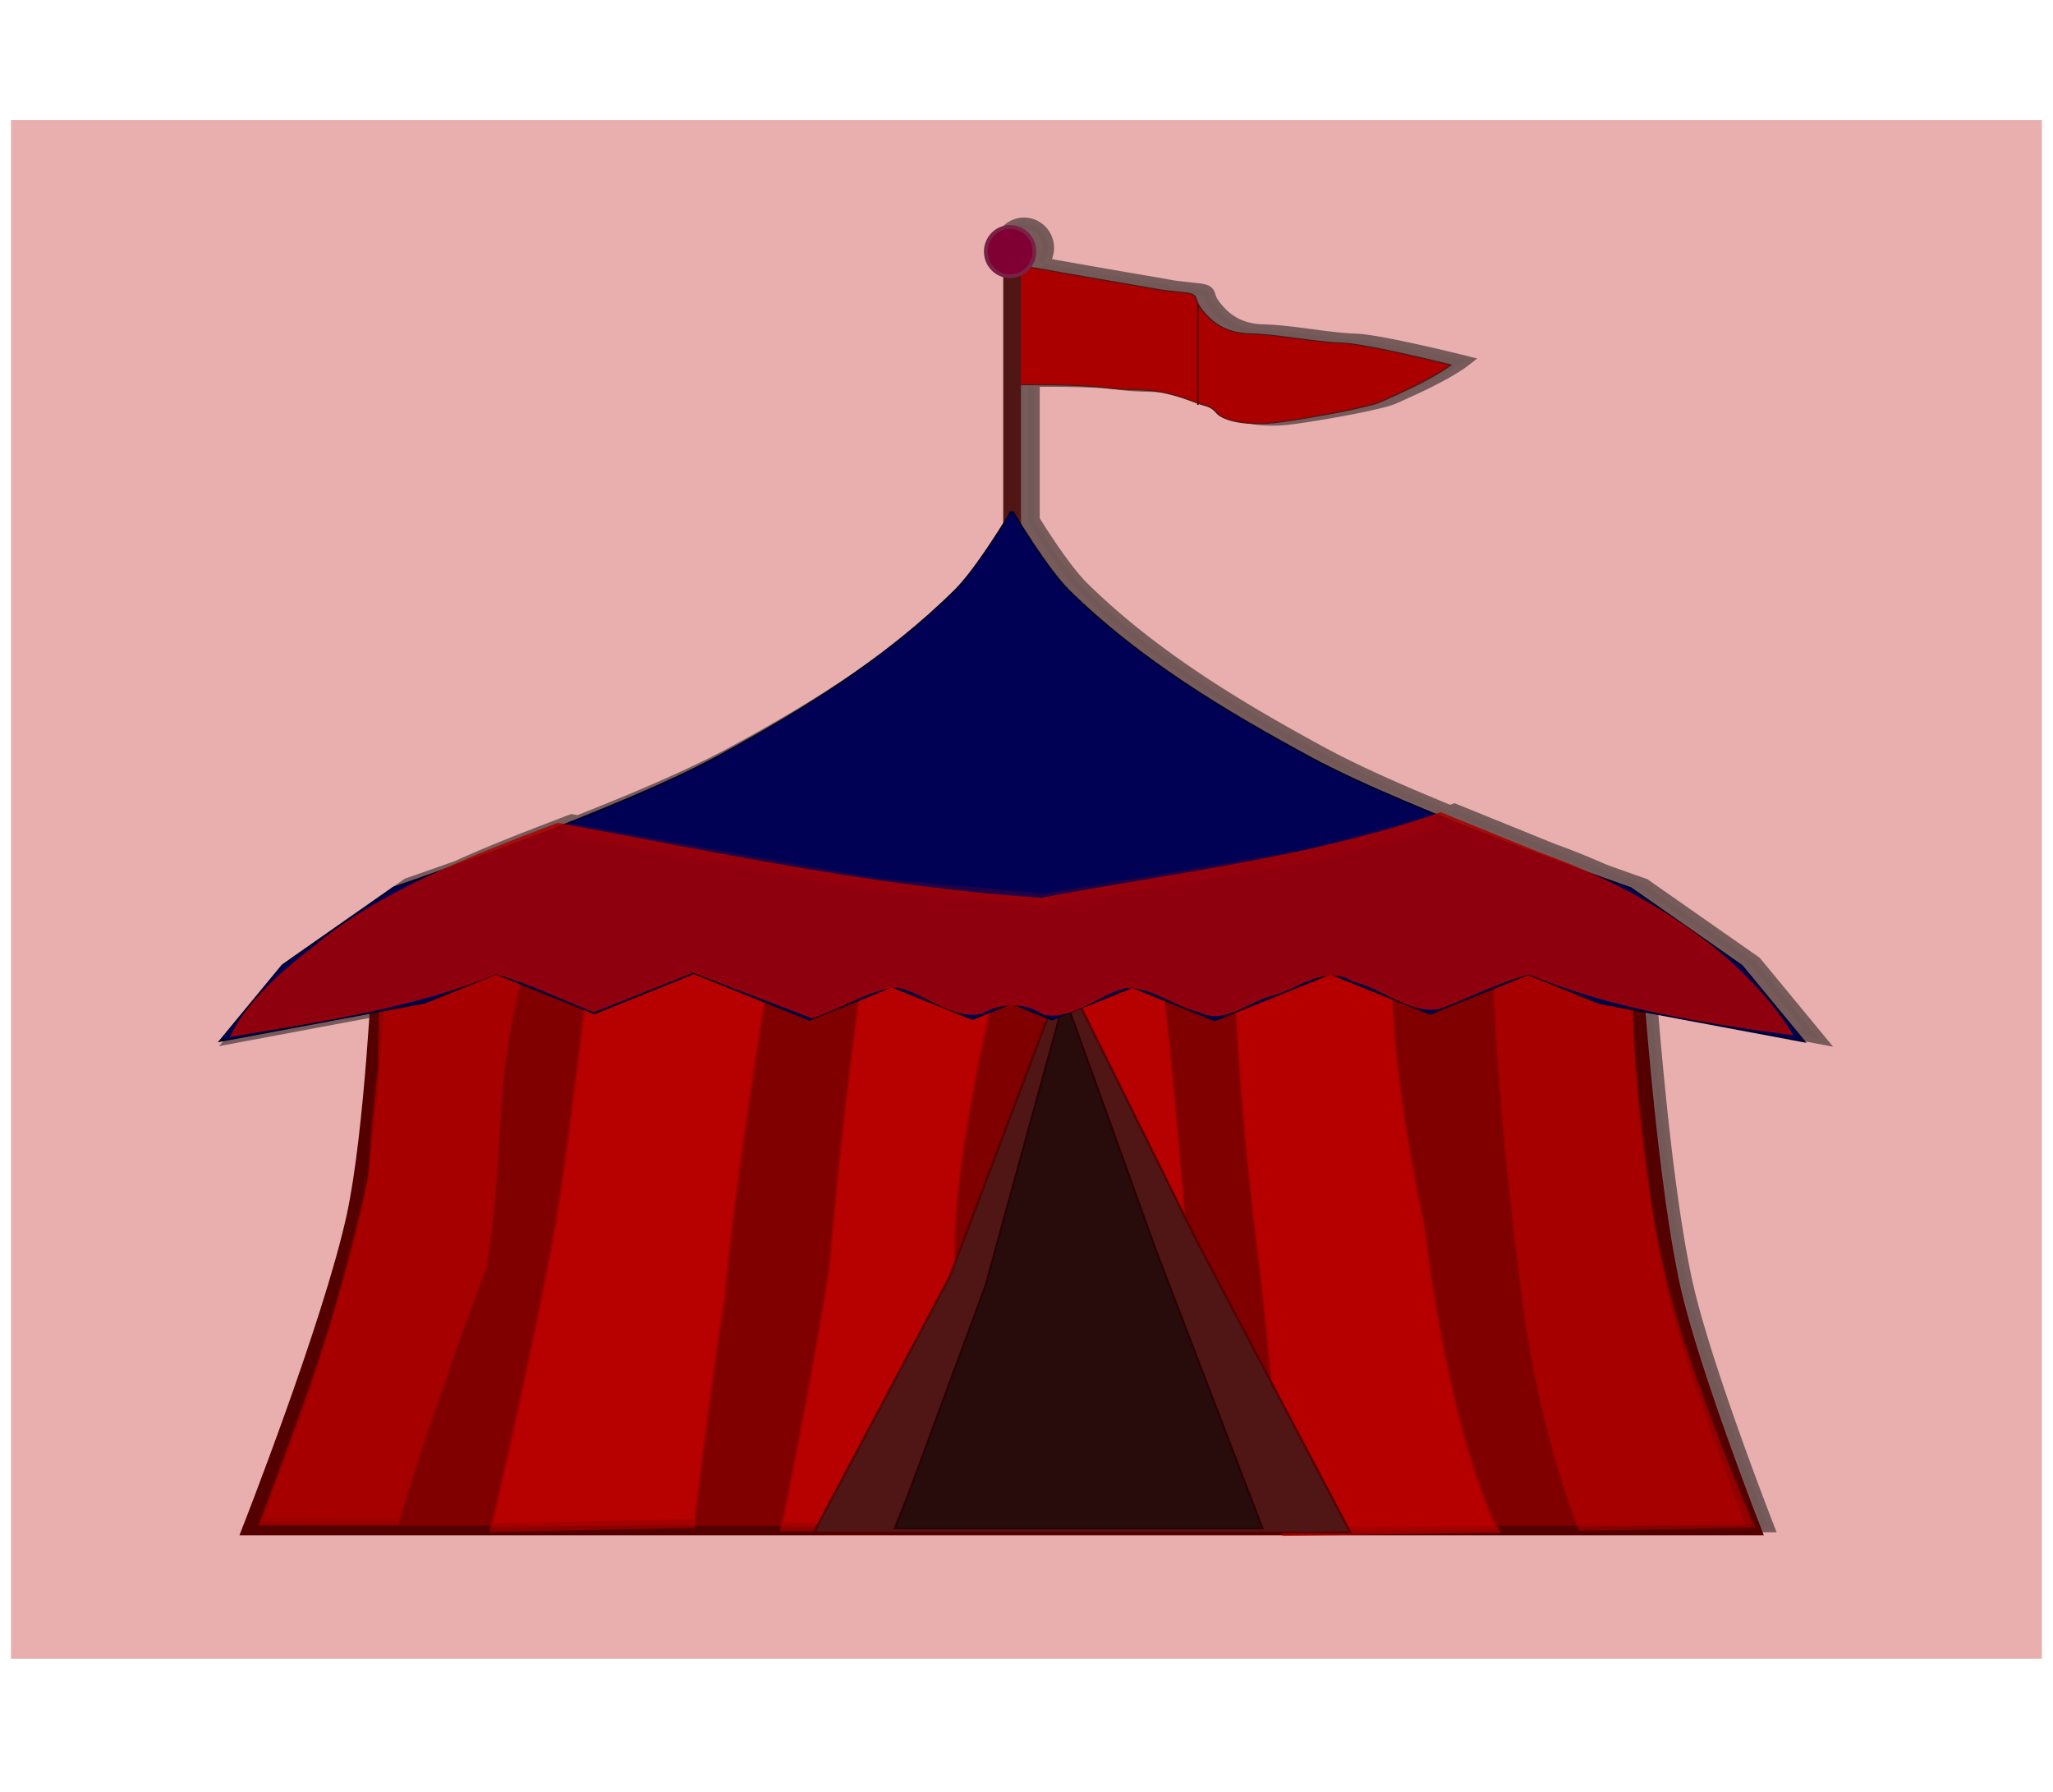 <?xml version="1.0" encoding="UTF-8"?>
<svg version="1.1" viewBox="0 0 2200 1920" xmlns="http://www.w3.org/2000/svg">
 <defs>
  <filter id="x" x="-.016" y="-.008" width="1.033" height="1.016" color-interpolation-filters="sRGB">
   <feGaussianBlur stdDeviation="1.279"/>
  </filter>
  <filter id="y" x="-.011" y="-.008" width="1.022" height="1.015" color-interpolation-filters="sRGB">
   <feGaussianBlur stdDeviation="1.279"/>
  </filter>
  <filter id="z" x="-.007" y="-.051" width="1.014" height="1.102" color-interpolation-filters="sRGB">
   <feGaussianBlur stdDeviation="1.279"/>
  </filter>
  <filter id="aa" color-interpolation-filters="sRGB">
   <feGaussianBlur stdDeviation="1.279"/>
  </filter>
  <filter id="ab" x="-.004" y="-.006" width="1.008" height="1.013" color-interpolation-filters="sRGB">
   <feGaussianBlur stdDeviation="1.279"/>
  </filter>
  <filter id="aj" color-interpolation-filters="sRGB">
   <feGaussianBlur result="result8" stdDeviation="0.01"/>
   <feTurbulence baseFrequency="0.025 0.028" numOctaves="5" result="result7" seed="3"/>
   <feColorMatrix result="result5" values="1 0 0 0 0 0 1 0 0 0 0 0 1 0 0 0 0 0 6 -2.4 "/>
   <feComposite in="result8" in2="result7" operator="in" result="result6"/>
   <feDisplacementMap in="result5" in2="result6" result="result4" scale="40" xChannelSelector="R"/>
   <feFlood flood-color="rgb(255,255,255)" result="result10"/>
   <feComposite in2="result4" operator="in" result="result2"/>
   <feComposite in="result2" in2="result8" operator="in" result="result9"/>
   <feBlend in2="result8" result="result11"/>
   <feBlend in2="result11" mode="multiply"/>
  </filter>
  <filter id="s" x="-.11" y="-.005" width="1.221" height="1.01" color-interpolation-filters="sRGB">
   <feGaussianBlur stdDeviation="0.39"/>
  </filter>
  <filter id="t" x="-.007" y="-.013" width="1.014" height="1.026" color-interpolation-filters="sRGB">
   <feGaussianBlur stdDeviation="0.629"/>
  </filter>
  <filter id="u" x="-.005" y="-.014" width="1.01" height="1.029" color-interpolation-filters="sRGB">
   <feGaussianBlur stdDeviation="1.661"/>
  </filter>
  <filter id="v" x="-.006" y="-.043" width="1.012" height="1.086" color-interpolation-filters="sRGB">
   <feGaussianBlur stdDeviation="2.102"/>
  </filter>
  <filter id="w" x="-.034" y="-.033" width="1.068" height="1.067" color-interpolation-filters="sRGB">
   <feGaussianBlur stdDeviation="0.358"/>
  </filter>
  <filter id="ac" x="-.004" y="-.006" width="1.008" height="1.013" color-interpolation-filters="sRGB">
   <feGaussianBlur stdDeviation="1.279"/>
  </filter>
  <filter id="ad" x="-.004" y="-.006" width="1.008" height="1.013" color-interpolation-filters="sRGB">
   <feGaussianBlur stdDeviation="1.279"/>
  </filter>
  <filter id="ae" x="-.004" y="-.006" width="1.008" height="1.013" color-interpolation-filters="sRGB">
   <feGaussianBlur stdDeviation="1.279"/>
  </filter>
  <filter id="ag" x="-.004" y="-.006" width="1.008" height="1.013" color-interpolation-filters="sRGB">
   <feGaussianBlur stdDeviation="1.279"/>
  </filter>
  <filter id="ah" x="-.004" y="-.006" width="1.008" height="1.013" color-interpolation-filters="sRGB">
   <feGaussianBlur stdDeviation="1.279"/>
  </filter>
  <filter id="ai" x="-.004" y="-.006" width="1.008" height="1.013" color-interpolation-filters="sRGB">
   <feGaussianBlur stdDeviation="1.279"/>
  </filter>
  <filter id="af" x="-.004" y="-.006" width="1.008" height="1.013" color-interpolation-filters="sRGB">
   <feGaussianBlur stdDeviation="1.279"/>
  </filter>
 </defs>
 <g transform="translate(0 867.64)">
  <rect transform="matrix(2.099 0 0 1.468 218.73 -843.24)" x="-98.574" y="70.936" width="1036.8" height="1123.2" fill="#e9afaf" filter="url(#aj)"/>
  <path transform="matrix(2.046 0 0 2.046 -309.58 -804.02)" d="m687.65 85.878a12.697 12.891 0 0 0 -12.697 12.891 12.697 12.891 0 0 0 9.19 12.379v130.42c-5.444 8.723-16.779 26.197-25.311 34.639-36.011 35.63-80.008 62.949-124.54 87.105-20.83 11.301-51.075 24.145-80.287 35.648-1.08-0.201-2.16-0.41-3.24-0.609-20.311 7.725-40.766 15.573-60.223 24.379-15.575 5.57-25.799 9.053-25.799 9.053l-58.209 40.715-32.824 39.766 82.121-15.391c-1.904 29.367-5.741 77.417-11.992 106.28-12.1 55.875-55.094 165.22-55.094 165.22h296.57l-0.205 0.387 1.994 0.646h278.46l-0.545-1.033h212.38s-33.095-84.626-42.631-127.84c-8.472-38.395-14.574-99.217-18.258-144.35l87.215 16.348-32.824-39.768-58.209-40.715s-8.407-2.914-21.506-7.644c-8.558-3.842-17.367-7.389-26.367-10.623-17.244-6.993-34.487-13.987-51.73-20.98-0.789 0.273-1.577 0.547-2.365 0.82-24.482-10.003-48.565-20.604-66.014-30.041-44.936-24.302-89.681-51.281-126.1-87.105-8.722-8.58-20.292-26.47-25.77-35.275v-72.742c0.605-6e-3 30.988-0.316 45.031 1.602 17.457 2.383 22.747-1.595 47.059 7.752 5.788 2.226 7.398 1.45 11.012 5.637 2.163 2.505 10.319 6.077 26.188 5.223 8.693-0.468 36.407-5.445 44.777-7.346 14.184-3.221 11.283-2.449 24.066-8.246 19.471-8.83 27.291-14.986 27.291-14.986s-43.944-11-56.846-11.418c-14.597-0.473-32.939-4.461-48.639-4.889-12.276-0.334-19.857-5.693-25.594-13.441-3.874-5.232-0.448-7.207-8.434-8.088-18.099-1.997-7.248-0.641-27.988-4.131-17.242-2.901-46.304-8.043-53.24-9.271a12.697 12.891 0 0 0 2.818 -8.084 12.697 12.891 0 0 0 -12.695 -12.891z" fill="#6c5353" fill-rule="evenodd" filter="url(#ac)" opacity=".953" stroke="#6c5353" stroke-width="6.077"/>
  <path transform="matrix(2.15 0 0 1.468 197.86 -843.24)" d="m97.12 686.73s-3.846 122.81-12.811 183.44c-11.517 77.891-52.439 230.32-52.439 230.32h750.66s-31.5-117.97-40.577-178.22c-14.108-93.641-21.345-283.29-21.345-283.29l-587.19-12.565z" fill="#800000" fill-rule="evenodd" filter="url(#ab)" stroke="#500" stroke-width="7"/>
  <path transform="matrix(.284 .038 -.145 1.323 448.38 -720.14)" d="m194.59 653.87s7.829 27.701 36.669 93.927c-2.832 44.491 3.369 63.587 8.13 87.353-42.056 77.002-98.128 147.01-147.14 189.58-62.879 54.606-109.63 96.053-109.63 96.053l509.27-14.022c-6.136-0.461 113.02-125.14 220.98-212.57 23.964-112.67-69.586-152.27 45.151-274.71l-464.24 5.428z" fill="#c40000" fill-rule="evenodd" filter="url(#ai)" opacity=".752" stroke="#a00" stroke-width="5.734"/>
  <path transform="matrix(-.29 .038 .148 1.343 1713.9 -739.07)" d="m214.11 673.06s61.621 58.412 33.197 186.4c-17.171 77.318-85.835 134.42-134.85 176.98-62.879 54.606-106.48 83.672-106.48 83.672l636.42-15.609c-6.136-0.461 113.14-74.821 112.52-211.51 12.097-147.91-32.974-256.76-34.307-254l-426.83-14.077z" fill="#c40000" fill-rule="evenodd" filter="url(#ah)" opacity=".752" stroke="#a00" stroke-width="5.734"/>
  <path transform="matrix(2.099 0 0 1.468 218.73 -843.24)" d="m416.63 177.14s37.684 9.553 56.571 14.097c20.223 4.865 9.643 2.975 27.291 5.758 7.787 1.228 4.446 3.981 8.223 11.276 5.594 10.802 12.986 18.271 24.956 18.737 15.308 0.596 33.192 6.157 47.425 6.816 12.58 0.582 55.429 15.916 55.429 15.916s-7.624 8.582-26.61 20.89c-12.465 8.081-9.637 7.006-23.467 11.497-8.161 2.65-35.183 9.588-43.66 10.241-15.473 1.191-23.427-3.789-25.535-7.281-3.524-5.837-5.094-4.755-10.738-7.857-23.705-13.031-28.864-7.486-45.886-10.808-13.83-2.699-44.105-2.232-44.105-2.232z" fill="#a00" fill-rule="evenodd" filter="url(#t)" stroke="#501616" stroke-width=".777px"/>
  <path transform="matrix(2.099 0 0 1.468 218.73 -843.24)" d="m507.36 278.99v-73.187" fill="none" filter="url(#aa)" stroke="#500" stroke-width=".777px"/>
  <rect transform="matrix(2.099 0 0 1.468 218.73 -843.24)" x="408.24" y="176.99" width="8.485" height="195.16" fill="#501616" filter="url(#s)" stroke="#501616" stroke-linecap="round" stroke-linejoin="round" stroke-width=".538"/>
  <path transform="matrix(.264 .056 -.131 1.341 970.98 -750.13)" d="m164.07 674.72s-28.747 114.61-19.092 244.19c-28.049 97.032-89.774 211.18-89.774 211.18l727.33-29.595s-145.07-178.87-154.15-239.11c-14.108-93.641 92.228-222.4 92.228-222.4l-587.19-12.565z" fill="#d40000" fill-rule="evenodd" filter="url(#ae)" opacity=".807" stroke="#a00" stroke-width="7"/>
  <path transform="matrix(-.293 .038 .15 1.332 1438 -721.35)" d="m162.72 674.53s41.457 70.905-17.325 198.03c-8.751 176.96-139.42 247.55-139.42 247.55l776.55-19.615c-6.136-0.461-26.99-70.815-27.615-207.51 12.097-147.91-32.974-256.76-34.307-254l-587.19-12.565z" fill="#c40000" fill-rule="evenodd" filter="url(#ag)" opacity=".891" stroke="#a00" stroke-width="5.734"/>
  <path transform="matrix(-.204 .054 .101 1.29 1210 -705.63)" d="m164.07 674.72s-28.747 114.61-19.092 244.19c-28.049 97.032-89.774 211.18-89.774 211.18l727.33-29.595s-145.07-178.87-154.15-239.11c-14.108-93.641 92.228-222.4 92.228-222.4l-587.19-12.565z" fill="#d40000" fill-rule="evenodd" filter="url(#af)" opacity=".807" stroke="#a00" stroke-width="7"/>
  <path transform="matrix(2.099 0 0 1.468 218.73 -843.24)" d="m313.62 1101.9h271.52l-78.231-212.4-67.747-195.4-58.391 220.89-69.094 186.01z" fill="#501616" fill-rule="evenodd" filter="url(#y)" stroke="#500" stroke-width="1.233px"/>
  <path transform="matrix(2.099 0 0 1.468 218.73 -843.24)" d="m352.53 1099.2h187.89l-54.135-202.03-46.88-185.86-40.406 210.11-39.108 151.33z" fill="#280b0b" fill-rule="evenodd" filter="url(#x)" stroke="#2b0000" stroke-width="1px"/>
  <path transform="matrix(.306 .056 -.152 1.341 706.28 -754.8)" d="m97.12 686.73s-3.846 122.81-12.811 183.44c-11.517 77.891-106.27 267.22-106.27 267.22l694.55-32.333s1.278-115.23 16.59-180.6c-14.108-93.641 31.424-285.48 31.424-285.48l-587.19-12.565z" fill="#d40000" fill-rule="evenodd" filter="url(#ad)" opacity=".807" stroke="#a00" stroke-width="7"/>
  <path transform="matrix(2.046 0 0 2.046 -309.58 -804.02)" d="m680.83 237.14-0.128 0.178-0.443-0.081-0.208 0.993s-16.906 28.375-28.522 39.867c-36.011 35.63-80.007 62.948-124.53 87.105-53.575 29.065-169.55 68.47-169.55 68.47l-58.209 40.715-32.824 39.766 107.25-20.101 37.543-15.161 51.393 20.754 52.15-21.059 60.563 24.457 43.17-17.433 42.146 17.02 18.855-7.613 2.532-0.818v0.537l20.207 8.16 42.146-17.02 43.17 17.433 60.563-24.457 52.15 21.059 51.393-20.754 37.543 15.161 107.25 20.101-32.824-39.766-58.209-40.715s-114.8-39.705-167.98-68.47c-44.936-24.302-89.68-51.281-126.1-87.105-11.813-11.619-28.922-40.428-28.922-40.428l-0.017-0.31-0.236-0.044-0.126-0.177v0.153l-1.18-0.216v-0.202z" fill="#005" fill-rule="evenodd" filter="url(#u)" stroke="#00002b" stroke-width=".858px"/>
  <path transform="matrix(2.046 0 0 2.046 -309.58 -804.02)" d="m895 398.43c-62.833 20.424-131.82 28.568-198.33 41.067-86.473-5.663-169.63-23.796-253.2-39.254-45.991 17.492-92.731 35.597-126.91 64.092-18.03 13.674-35.718 29.85-44.09 47.088 47.343-7.976 96.214-15.1 138.53-32.721 18.133 4.961 34.31 13.265 51.404 19.839 17.332-6.892 34.663-13.786 51.994-20.68 20.734 7.932 41.437 15.904 62.141 23.874 14.933-4.561 29.877-15.045 44.806-16.155 14.652 3.355 28.901 17.066 43.811 13.897 10.056-5.673 22.638-6.347 32.332 0.227 14.645 3.992 29.102-10.523 43.678-13.753 12.859-0.749 25.583 9.683 38.759 12.826 13.181 6.469 25.713-6.192 37.955-8.863 13.444-3.753 27.92-16.659 42.174-7.301 15.341 3.443 30.217 17.363 45.323 14.241 15.63-5.815 30.538-13.834 46.943-18.04 41.654 17.6 90.783 25.44 137.53 31.792-25.846-41.382-75.27-74.437-132.32-94.936-17.244-6.993-34.487-13.987-51.731-20.98-3.598 1.246-7.196 2.493-10.794 3.739z" fill="#a00" filter="url(#v)" opacity=".913" stroke="#a00" stroke-width=".858px"/>
  <path transform="matrix(2.084 0 0 1.388 227.76 -788.06)" d="m182.1 583.14 158.95 42.591 86.764 11.695 137.14-34.286 62.857-25.714" fill="none" filter="url(#z)" opacity=".441" stroke="#a00" stroke-linejoin="bevel" stroke-width="10"/>
  <ellipse transform="matrix(2.046 0 0 2.046 -309.58 -804.02)" cx="680.35" cy="100.66" rx="12.697" ry="12.891" color="#000000" color-rendering="auto" fill="#800033" fill-rule="evenodd" filter="url(#w)" image-rendering="auto" shape-rendering="auto" solid-color="#000000" stroke="#782144" stroke-width="2" style="isolation:auto;mix-blend-mode:normal"/>
  <rect x="40.168" y="-716.12" width="2125.4" height="1570.8" fill="none" opacity=".953"/>
 </g>
</svg>
